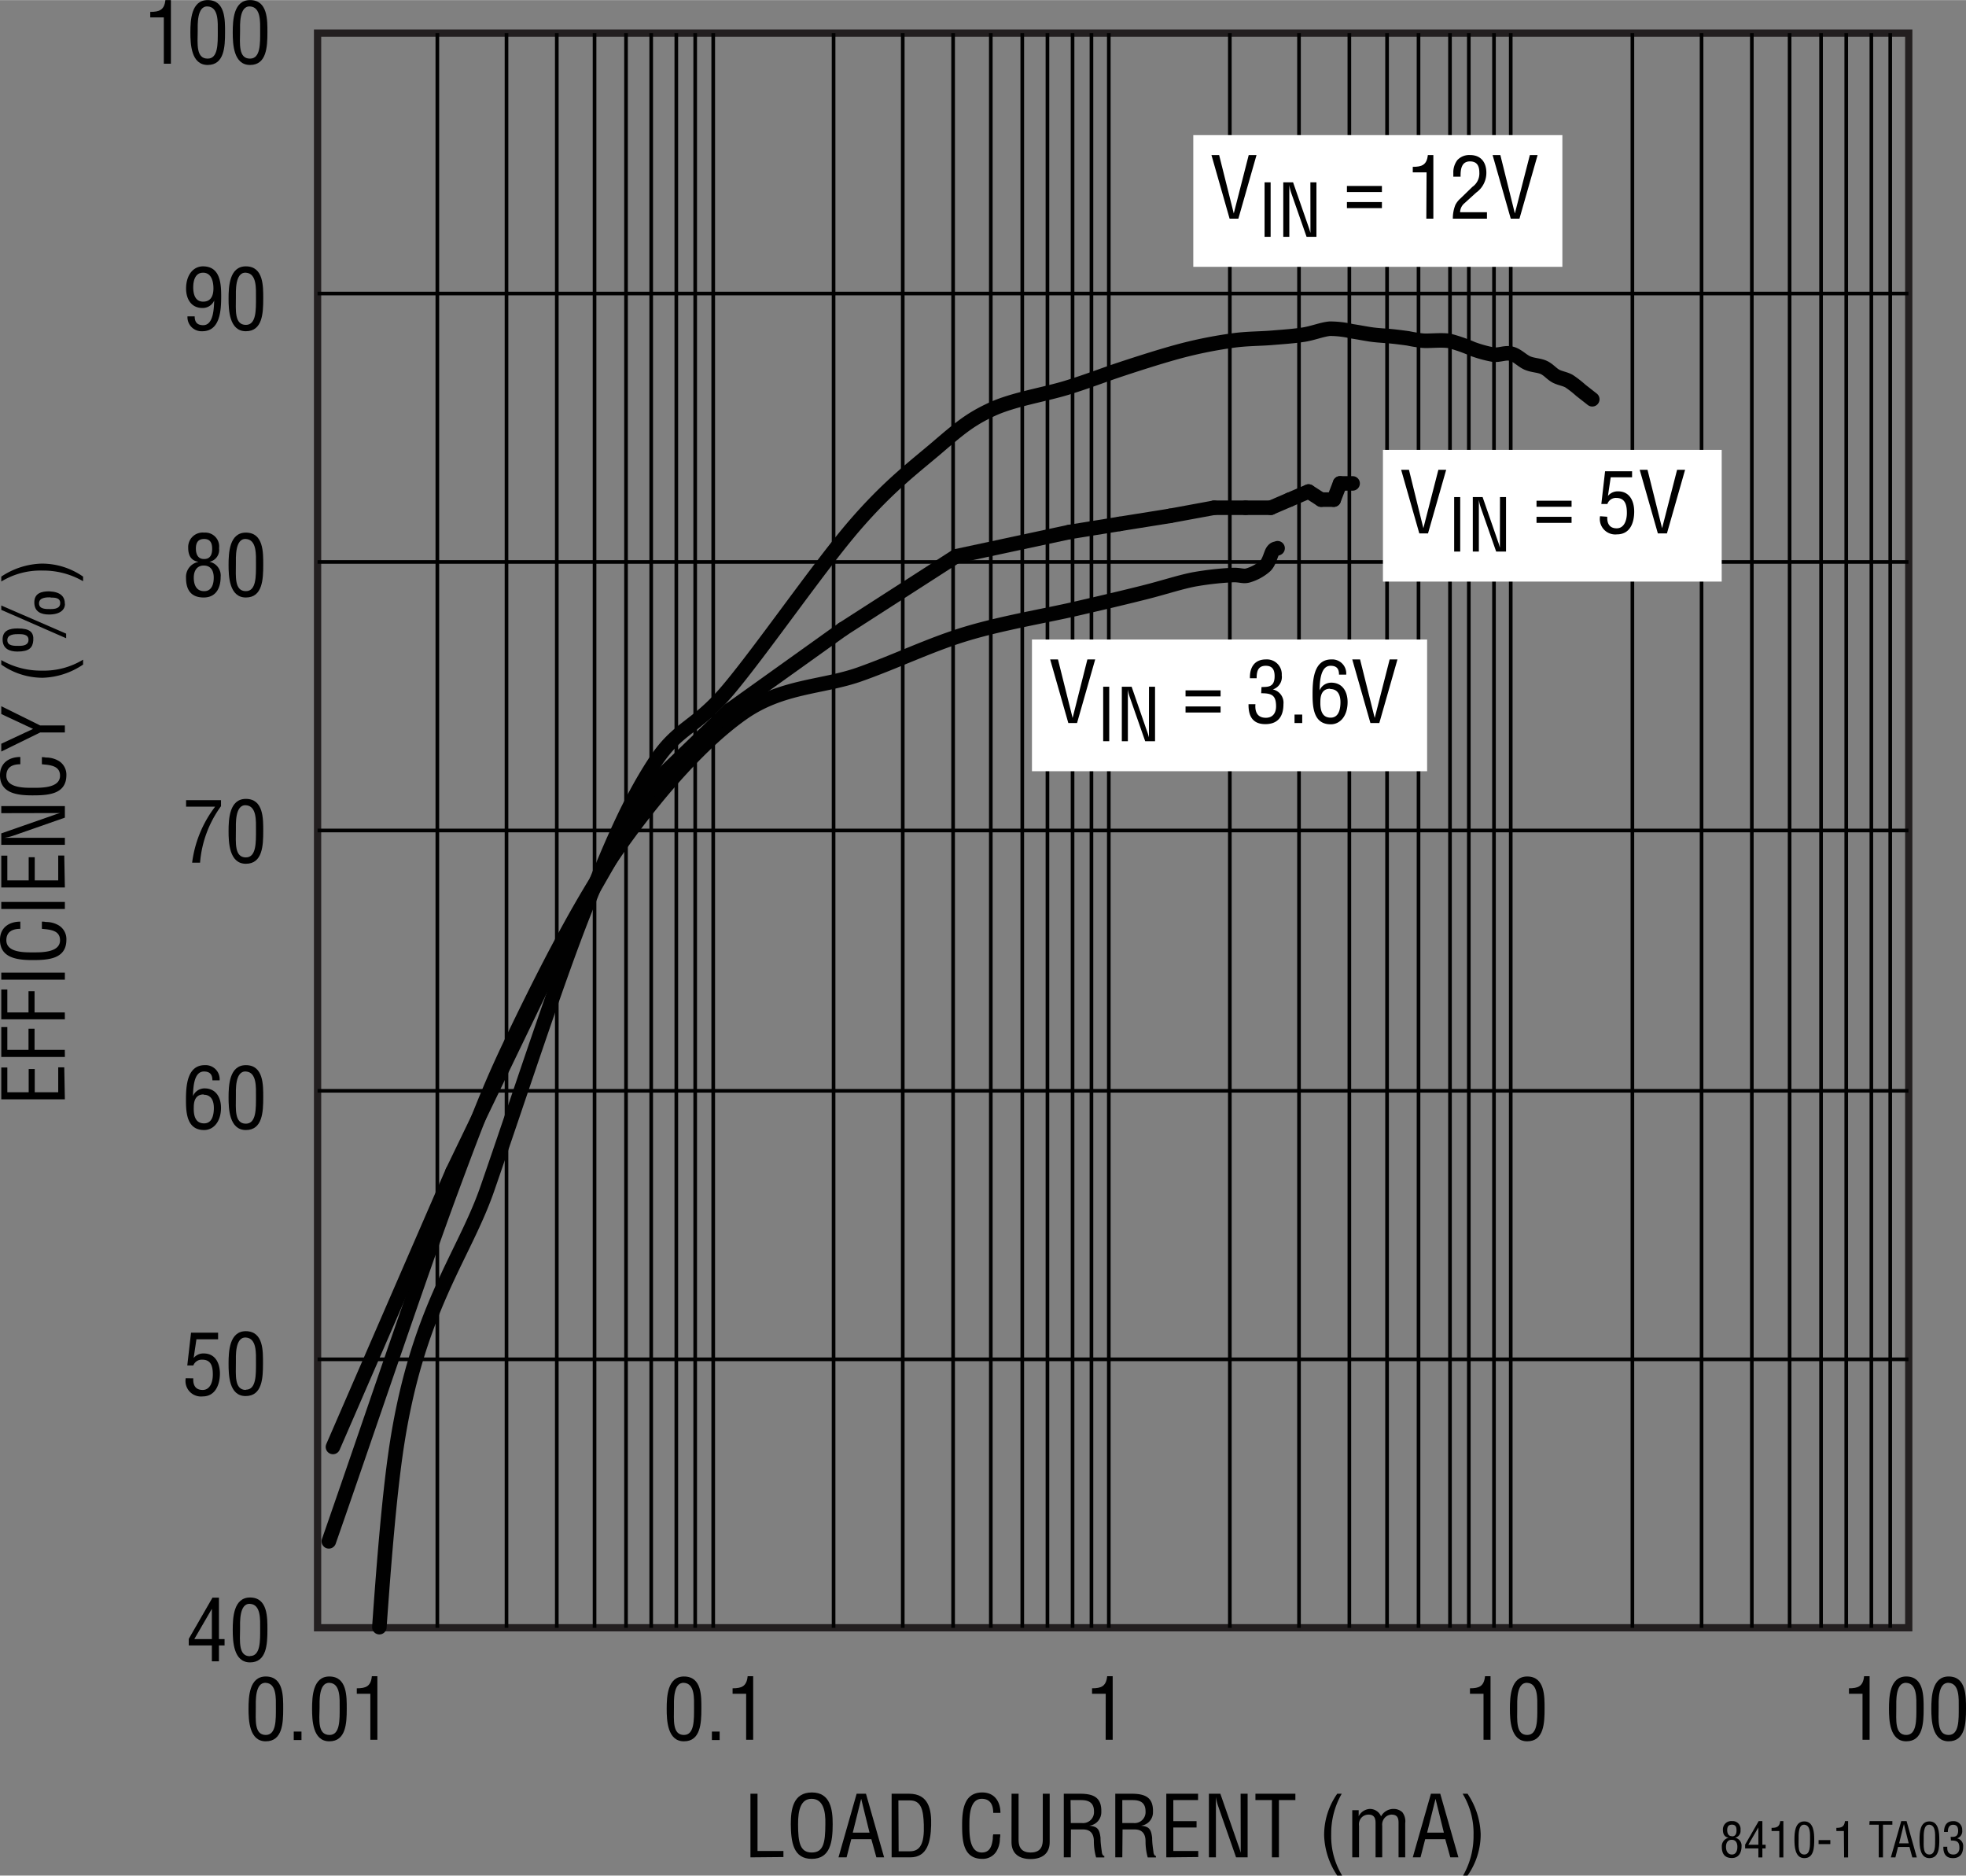 <svg id="ab97505a-ecc1-4704-889a-a623e8116b72" data-name="Layer 1" xmlns="http://www.w3.org/2000/svg" width="27.07pc" height="25.82pc" viewBox="0 0 324.88 309.85"><rect x="0" y="0" width="324.88" height="309.85" fill="#808080" stroke="none"/><path d="M125.55,308.59V298.08h1.17v9.46H131v1Z" transform="translate(-1.54 -1.75)"/><path d="M135.71,297.87c3.06,0,3.44,2.83,3.43,5.24,0,2.92-.39,5.73-3.46,5.73s-3.43-2.81-3.46-5.73C132.22,300.7,132.58,297.87,135.71,297.87Zm-.06,1.05c-1.79,0-2.24,1.88-2.23,4.22,0,3,.33,4.65,2.26,4.65s2.24-1.61,2.25-4.65C138,300.8,137.5,298.92,135.65,298.92Z" transform="translate(-1.54 -1.75)"/><path d="M143.1,298.08h1.54l3,10.51h-1.28l-.83-3h-3.32l-.77,3H140.1Zm.75.84h0l-1.39,5.59h2.77Z" transform="translate(-1.54 -1.75)"/><path d="M148.88,308.59V298.08h2.88c3.28,0,3.73,2.67,3.65,5.26s-.59,5.25-3.44,5.25Zm1.16-1h1.86c1.71,0,2.41-1.28,2.3-4.41-.08-2.4-.42-4-2.3-4H150Z" transform="translate(-1.54 -1.75)"/><path d="M165.67,301.24c0-1.25-.44-2.32-1.89-2.32-2,0-2.05,2.88-2.05,4.26s-.08,4.61,2.05,4.61c1.38,0,1.68-1.13,1.82-2.28,0-.24,0-.48.07-.72h1.16c0,.21,0,.44-.06.65a4,4,0,0,1-.61,2.22,2.66,2.66,0,0,1-2.29,1.18c-3.23,0-3.34-3.12-3.34-5.63s.35-5.34,3.33-5.34c2,0,3,1.49,3,3.37Z" transform="translate(-1.54 -1.75)"/><path d="M168.7,298.08h1.16v7.55c0,.83.13,2.16,2,2.16s2-1.33,2-2.16v-7.55H175v8c0,1.88-1.25,2.79-3.16,2.79s-3.15-.91-3.15-2.79Z" transform="translate(-1.54 -1.75)"/><path d="M178.49,308.59h-1.16V298.08H180c2.2,0,3.6.58,3.53,3a2.24,2.24,0,0,1-2,2.28v0c1.36.13,1.7.56,1.87,2,0,.79.11,1.56.22,2.34,0,.2.13.66.41.66v.24h-1.36a9.74,9.74,0,0,1-.37-2.68c0-1.05-.42-1.94-1.79-1.94h-2Zm0-5.67h1.83a1.81,1.81,0,0,0,2-1.94c0-1.8-1.45-1.85-2.23-1.85h-1.64Z" transform="translate(-1.54 -1.75)"/><path d="M187,308.59h-1.16V298.08h2.7c2.2,0,3.6.58,3.53,3a2.23,2.23,0,0,1-2,2.28v0c1.36.13,1.69.56,1.86,2,0,.79.11,1.56.22,2.34,0,.2.13.66.41.66v.24h-1.36a9.73,9.73,0,0,1-.36-2.68c0-1.05-.42-1.94-1.8-1.94h-2Zm0-5.67h1.84a1.81,1.81,0,0,0,2-1.94c0-1.8-1.44-1.85-2.23-1.85H187Z" transform="translate(-1.54 -1.75)"/><path d="M194.27,308.59V298.08h5.25v1.05h-4.09v3.48h3.84v1.05h-3.84v3.88h4.12v1Z" transform="translate(-1.54 -1.75)"/><path d="M206.55,298.08h1.16v10.51H205.8l-2.94-8.4a8.6,8.6,0,0,1-.39-1.59h0c0,.53,0,1.08,0,1.61v8.38h-1.16V298.08h1.89l3,8.6c.13.33.23.66.37,1.15h0c0-.38,0-.78,0-1.17Z" transform="translate(-1.54 -1.75)"/><path d="M209,298.08h6.6v1.05h-2.72v9.46h-1.16v-9.46H209Z" transform="translate(-1.54 -1.75)"/><path d="M223.26,298.08a13.15,13.15,0,0,0-1.74,6.7,12.43,12.43,0,0,0,1.81,6.82h-.81a12.61,12.61,0,0,1-2.17-6.65,11.87,11.87,0,0,1,2.17-6.87Z" transform="translate(-1.54 -1.75)"/><path d="M226.12,308.59H225V300.8h1.06v1h0a2.2,2.2,0,0,1,1.85-1.21,2,2,0,0,1,1.85,1.23,2.33,2.33,0,0,1,2.09-1.23,2.09,2.09,0,0,1,1.43.55,2.48,2.48,0,0,1,.47,1.82v5.63h-1.1v-5.7c0-.87-.24-1.36-1.19-1.36a1.62,1.62,0,0,0-1,.43,1.69,1.69,0,0,0-.51,1.42v5.21h-1.1v-5.7c0-.81-.27-1.36-1.16-1.36a1.6,1.6,0,0,0-1.1.43,1.66,1.66,0,0,0-.47,1.42Z" transform="translate(-1.54 -1.75)"/><path d="M238,298.08h1.54l3,10.51H241.2l-.83-3h-3.32l-.77,3H235Zm.76.84h0l-1.39,5.59h2.77Z" transform="translate(-1.54 -1.75)"/><path d="M243.31,311.6a13.09,13.09,0,0,0,1.73-6.69,12.54,12.54,0,0,0-1.8-6.83h.81a12.65,12.65,0,0,1,2.17,6.66,11.81,11.81,0,0,1-2.17,6.86Z" transform="translate(-1.54 -1.75)"/><path d="M42.61,284.05c0-2,.12-5.34,2.85-5.34,2.95,0,2.88,3.33,2.88,5.34,0,2.38-.13,5.37-2.88,5.37S42.61,285.91,42.61,284.05Zm2.85,4.32c1.74,0,1.67-2.49,1.67-4.51,0-1.48.15-4-1.67-4.1s-1.65,3.14-1.65,4.1C43.81,285.88,43.53,288.37,45.46,288.37Z" transform="translate(-1.54 -1.75)"/><path d="M50.08,289.21v-1.4h1.28v1.4Z" transform="translate(-1.54 -1.75)"/><path d="M53.11,284.05c0-2,.12-5.34,2.85-5.34,2.95,0,2.88,3.33,2.88,5.34,0,2.38-.13,5.37-2.88,5.37S53.11,285.91,53.11,284.05ZM56,288.37c1.74,0,1.67-2.49,1.67-4.51,0-1.48.15-4-1.67-4.1s-1.65,3.14-1.65,4.1C54.31,285.88,54,288.37,56,288.37Z" transform="translate(-1.54 -1.75)"/><path d="M62.74,281.57H60.5v-.91c1.5,0,2.32-.31,2.49-2h.91v10.5H62.74Z" transform="translate(-1.54 -1.75)"/><path d="M12.26,183.36H1.75V178.1h1v4.09H6.28v-3.84h1v3.84h3.88v-4.12h1Z" transform="translate(-1.54 -1.75)"/><path d="M12.26,176.36H1.75v-4.94h1v3.77H6.25v-3.5h1v3.5h5Z" transform="translate(-1.54 -1.75)"/><path d="M12.26,170.14H1.75v-4.93h1V169H6.25v-3.5h1V169h5Z" transform="translate(-1.54 -1.75)"/><path d="M12.26,163.59H1.75v-1.16H12.26Z" transform="translate(-1.54 -1.75)"/><path d="M4.9,155.19c-1.24,0-2.31.43-2.31,1.89,0,2,2.87,2,4.26,2s4.61.09,4.61-2c0-1.39-1.14-1.68-2.28-1.82l-.72-.07V154c.21,0,.44,0,.64.06a4.05,4.05,0,0,1,2.23.61A2.66,2.66,0,0,1,12.51,157c0,3.23-3.12,3.35-5.63,3.35S1.54,160,1.54,157c0-2,1.49-3,3.36-3Z" transform="translate(-1.54 -1.75)"/><path d="M12.26,151.91H1.75v-1.16H12.26Z" transform="translate(-1.54 -1.75)"/><path d="M12.26,148.36H1.75V143.1h1v4.09H6.28v-3.83h1v3.83h3.88v-4.11h1Z" transform="translate(-1.54 -1.75)"/><path d="M1.75,136.08v-1.17H12.26v1.91l-8.41,2.94a8.29,8.29,0,0,1-1.58.39v0l1.61,0h8.38v1.16H1.75v-1.89l8.6-3a11.62,11.62,0,0,1,1.15-.36v0c-.38,0-.78,0-1.18,0Z" transform="translate(-1.54 -1.75)"/><path d="M4.9,128c-1.24,0-2.31.43-2.31,1.89,0,2,2.87,2,4.26,2s4.61.09,4.61-2c0-1.39-1.14-1.68-2.28-1.82L8.46,128v-1.17c.21,0,.44,0,.64.06a4.05,4.05,0,0,1,2.23.61,2.66,2.66,0,0,1,1.18,2.29c0,3.23-3.12,3.35-5.63,3.35s-5.34-.35-5.34-3.34c0-2,1.49-3,3.36-3Z" transform="translate(-1.54 -1.75)"/><path d="M7,122.16,1.75,119.7v-1.29l6.43,3.18h4.08v1.16H8.18L1.75,125.9v-1.29Z" transform="translate(-1.54 -1.75)"/><path d="M1.75,110.79a13.12,13.12,0,0,0,6.7,1.74,12.45,12.45,0,0,0,6.82-1.81v.81a12.54,12.54,0,0,1-6.66,2.18,11.87,11.87,0,0,1-6.86-2.18Z" transform="translate(-1.54 -1.75)"/><path d="M12.47,106.42v.76L1.75,102.49v-.72Zm-8-.86c2,0,2.68.61,2.57,2-.1,1.16-.66,1.82-2.61,1.82-1.3,0-2.46-.45-2.46-2S3.22,105.56,4.45,105.56Zm.2.94c-.7,0-1.92,0-1.92,1s1.22.94,1.92.94,1.58-.1,1.58-1S5.29,106.5,4.65,106.5Zm7.61-5c0,.89-.7,1.76-2.65,1.76-1.3,0-2.42-.45-2.42-2s1.23-1.83,2.46-1.83C11.6,99.52,12.27,100.33,12.26,101.54Zm-2.37-1.08c-.7,0-1.92,0-1.92,1s1.22.94,1.92.94,1.58-.1,1.58-1S10.53,100.46,9.89,100.46Z" transform="translate(-1.54 -1.75)"/><path d="M15.27,97.76A13.12,13.12,0,0,0,8.57,96a12.45,12.45,0,0,0-6.82,1.81V97A12.61,12.61,0,0,1,8.4,94.85,11.87,11.87,0,0,1,15.27,97Z" transform="translate(-1.54 -1.75)"/><path d="M28.61,4.61H26.37V3.7c1.5,0,2.33-.31,2.5-1.95h.91V12.26H28.61Z" transform="translate(-1.54 -1.75)"/><path d="M33,7.09c0-2,.13-5.34,2.86-5.34,2.94,0,2.87,3.33,2.87,5.34,0,2.38-.13,5.38-2.87,5.38S33,9,33,7.09Zm2.86,4.33c1.74,0,1.67-2.5,1.67-4.51,0-1.49.15-4-1.67-4.11s-1.65,3.14-1.65,4.11C34.19,8.92,33.91,11.42,35.84,11.42Z" transform="translate(-1.54 -1.75)"/><path d="M40,7.09c0-2,.13-5.34,2.86-5.34,2.94,0,2.87,3.33,2.87,5.34,0,2.38-.13,5.38-2.87,5.38S40,9,40,7.09Zm2.86,4.33c1.74,0,1.67-2.5,1.67-4.51,0-1.49.15-4-1.67-4.11s-1.65,3.14-1.65,4.11C41.19,8.92,40.91,11.42,42.84,11.42Z" transform="translate(-1.54 -1.75)"/><path d="M33.48,229.46c-.06,1.12.36,1.91,1.55,1.91s1.68-1.23,1.68-2.54-.26-2.46-1.75-2.46a1.48,1.48,0,0,0-1.47.95h-1l.62-5.41h4.47V223H34l-.46,3.09,0,0a2.06,2.06,0,0,1,1.66-.75c1.93,0,2.68,1.62,2.68,3.33s-.69,3.77-2.86,3.77a2.56,2.56,0,0,1-2.79-3Z" transform="translate(-1.54 -1.75)"/><path d="M39.31,227c0-2,.13-5.34,2.86-5.34C45.11,221.7,45,225,45,227c0,2.38-.12,5.38-2.87,5.38S39.31,228.9,39.31,227Zm2.86,4.33c1.74,0,1.67-2.5,1.67-4.51,0-1.49.15-4-1.67-4.11s-1.65,3.14-1.65,4.11C40.52,228.87,40.24,231.37,42.17,231.37Z" transform="translate(-1.54 -1.75)"/><path d="M32.27,183.55c0-2.18.09-5.84,3.11-5.84a2.32,2.32,0,0,1,2.45,2.51H36.64c0-.95-.4-1.46-1.4-1.46-1.78,0-1.76,3-1.82,4.08h0a2.07,2.07,0,0,1,1.93-1.29c1.88,0,2.71,1.51,2.71,3.21,0,2.24-1.2,3.67-2.79,3.67C32.48,188.43,32.27,185.71,32.27,183.55Zm2.92-1c-1.38,0-1.63,1.15-1.63,2.12-.07,2,.66,2.66,1.71,2.66,1.37,0,1.61-1.49,1.61-2.55S36.53,182.6,35.19,182.6Z" transform="translate(-1.54 -1.75)"/><path d="M39.31,183.05c0-2,.13-5.34,2.86-5.34,2.94,0,2.87,3.34,2.87,5.34,0,2.38-.12,5.38-2.87,5.38S39.31,184.91,39.31,183.05Zm2.86,4.33c1.74,0,1.67-2.5,1.67-4.51,0-1.49.15-4-1.67-4.11s-1.65,3.14-1.65,4.11C40.52,184.88,40.24,187.38,42.17,187.38Z" transform="translate(-1.54 -1.75)"/><path d="M32.29,133.93h5.77v1a18.24,18.24,0,0,0-3.46,9.33H33.29a19.17,19.17,0,0,1,3.8-9.25h-4.8Z" transform="translate(-1.54 -1.75)"/><path d="M39.31,139.06c0-2,.13-5.34,2.86-5.34,2.94,0,2.87,3.33,2.87,5.34,0,2.38-.12,5.38-2.87,5.38S39.31,140.92,39.31,139.06Zm2.86,4.33c1.74,0,1.67-2.5,1.67-4.51,0-1.49.15-4-1.67-4.11s-1.65,3.14-1.65,4.11C40.52,140.89,40.24,143.39,42.17,143.39Z" transform="translate(-1.54 -1.75)"/><path d="M34.3,94.55c-1.24-.21-1.66-1.12-1.66-2.31a2.4,2.4,0,0,1,2.66-2.51,2.29,2.29,0,0,1,2.44,2.58,2,2,0,0,1-1.59,2.24v0A2.31,2.31,0,0,1,38,97.07c0,1.81-.77,3.38-2.8,3.38s-2.92-1.19-2.92-3.23a2.52,2.52,0,0,1,2-2.64Zm1,4.85c1,0,1.56-.8,1.56-2.23,0-1.08-.43-2-1.65-2s-1.65,1-1.65,2S33.88,99.4,35.26,99.4Zm0-5.31c1,0,1.3-.77,1.3-1.68s-.28-1.63-1.32-1.63-1.37.65-1.37,1.58S34.25,94.09,35.23,94.09Z" transform="translate(-1.54 -1.75)"/><path d="M39.31,95.07c0-2,.13-5.34,2.86-5.34,2.94,0,2.87,3.33,2.87,5.34,0,2.38-.12,5.38-2.87,5.38S39.31,96.93,39.31,95.07Zm2.86,4.33c1.74,0,1.67-2.5,1.67-4.51,0-1.49.15-4-1.67-4.11s-1.65,3.14-1.65,4.11C40.52,96.9,40.24,99.4,42.17,99.4Z" transform="translate(-1.54 -1.75)"/><path d="M38.09,50.62c0,2.18-.09,5.84-3.11,5.84A2.33,2.33,0,0,1,32.52,54h1.19c0,.95.41,1.46,1.41,1.46,1.77,0,1.76-3,1.82-4.08h0A2.08,2.08,0,0,1,35,52.62c-1.88,0-2.71-1.51-2.71-3.21,0-2.24,1.19-3.67,2.79-3.67C37.88,45.74,38.09,48.46,38.09,50.62Zm-3-3.83c-1.31,0-1.62,1.35-1.62,2.41s.28,2.37,1.64,2.37,1.7-1.09,1.7-2.19S36.5,46.79,35.1,46.79Z" transform="translate(-1.54 -1.75)"/><path d="M39.31,51.08c0-2,.13-5.34,2.86-5.34,2.94,0,2.87,3.33,2.87,5.34,0,2.38-.12,5.38-2.87,5.38S39.31,52.94,39.31,51.08Zm2.86,4.33c1.74,0,1.67-2.5,1.67-4.51,0-1.49.15-4-1.67-4.11s-1.65,3.14-1.65,4.11C40.52,52.91,40.24,55.41,42.17,55.41Z" transform="translate(-1.54 -1.75)"/><path d="M36.65,265.69h1.07v6.84h.93v1.05h-.93v2.62H36.55v-2.62H32.73V272.5Zm-3,6.84h2.9v-5h0Z" transform="translate(-1.54 -1.75)"/><path d="M40,271c0-2,.13-5.34,2.86-5.34,2.94,0,2.87,3.34,2.87,5.34,0,2.38-.13,5.38-2.87,5.38S40,272.89,40,271Zm2.86,4.33c1.74,0,1.67-2.5,1.67-4.51,0-1.49.15-4-1.67-4.11s-1.65,3.14-1.65,4.11C41.19,272.86,40.91,275.36,42.84,275.36Z" transform="translate(-1.54 -1.75)"/><path d="M287.2,305.35c-.71-.12-.95-.63-.95-1.31a1.38,1.38,0,0,1,1.52-1.44,1.31,1.31,0,0,1,1.39,1.48,1.15,1.15,0,0,1-.9,1.27v0a1.33,1.33,0,0,1,1.07,1.42c0,1-.44,1.93-1.6,1.93s-1.66-.68-1.66-1.84a1.44,1.44,0,0,1,1.13-1.51Zm.55,2.77c.55,0,.89-.45.89-1.27,0-.62-.24-1.16-.94-1.16s-.94.56-.94,1.17S287,308.12,287.75,308.12Zm0-3c.59,0,.75-.44.75-1s-.16-.93-.76-.93-.78.37-.78.91S287.17,305.09,287.73,305.09Z" transform="translate(-1.54 -1.75)"/><path d="M292.16,302.6h.61v3.91h.54v.6h-.54v1.49h-.66v-1.49h-2.19v-.62Zm-1.71,3.91h1.66v-2.87h0Z" transform="translate(-1.54 -1.75)"/><path d="M295.57,304.24h-1.28v-.52c.86,0,1.33-.18,1.43-1.12h.52v6h-.67Z" transform="translate(-1.54 -1.75)"/><path d="M298.07,305.65c0-1.12.07-3,1.63-3s1.64,1.91,1.64,3c0,1.36-.07,3.07-1.64,3.07S298.07,306.71,298.07,305.65Zm1.63,2.47c1,0,.95-1.42.95-2.57,0-.85.09-2.27-.95-2.35s-.94,1.79-.94,2.35C298.76,306.7,298.6,308.12,299.7,308.12Z" transform="translate(-1.54 -1.75)"/><path d="M302.06,306.4v-.66H304v.66Z" transform="translate(-1.54 -1.75)"/><path d="M306.24,304.24H305v-.52c.85,0,1.32-.18,1.42-1.12h.52v6h-.66Z" transform="translate(-1.54 -1.75)"/><path d="M310.49,302.6h3.76v.6H312.7v5.4H312v-5.4h-1.55Z" transform="translate(-1.54 -1.75)"/><path d="M315.72,302.6h.88l1.69,6h-.74l-.47-1.73h-1.89l-.44,1.73H314Zm.44.48h0l-.79,3.19h1.58Z" transform="translate(-1.54 -1.75)"/><path d="M318.74,305.65c0-1.12.07-3,1.63-3s1.64,1.91,1.64,3c0,1.36-.07,3.07-1.64,3.07S318.74,306.71,318.74,305.65Zm1.63,2.47c1,0,.95-1.42.95-2.57,0-.85.09-2.27-.95-2.35s-.94,1.79-.94,2.35C319.43,306.7,319.27,308.12,320.37,308.12Z" transform="translate(-1.54 -1.75)"/><path d="M323.88,305.21c.52,0,1.24.08,1.24-1,0-.59-.18-1-.84-1s-.86.56-.86,1.18h-.63c0-1,.41-1.78,1.5-1.78a1.41,1.41,0,0,1,1.5,1.49,1.24,1.24,0,0,1-.84,1.35h0a1.28,1.28,0,0,1,1,1.38c0,1.12-.5,1.89-1.69,1.89s-1.61-.79-1.58-1.88h.65c-.05.64.13,1.28,1,1.28.65,0,1-.45,1-1.07,0-1.05-.4-1.25-1.4-1.24Z" transform="translate(-1.54 -1.75)"/><path d="M309.32,281.57h-2.24v-.91c1.5,0,2.33-.31,2.5-2h.91v10.5h-1.17Z" transform="translate(-1.54 -1.75)"/><path d="M313.69,284.05c0-2,.13-5.34,2.86-5.34,2.94,0,2.87,3.33,2.87,5.34,0,2.38-.13,5.37-2.87,5.37S313.69,285.91,313.69,284.05Zm2.86,4.32c1.74,0,1.67-2.49,1.67-4.51,0-1.48.15-4-1.67-4.1s-1.65,3.14-1.65,4.1C314.9,285.88,314.62,288.37,316.55,288.37Z" transform="translate(-1.54 -1.75)"/><path d="M320.69,284.05c0-2,.13-5.34,2.86-5.34,2.94,0,2.87,3.33,2.87,5.34,0,2.38-.13,5.37-2.87,5.37S320.69,285.91,320.69,284.05Zm2.86,4.32c1.74,0,1.67-2.49,1.67-4.51,0-1.48.15-4-1.67-4.1s-1.65,3.14-1.65,4.1C321.9,285.88,321.62,288.37,323.55,288.37Z" transform="translate(-1.54 -1.75)"/><path d="M246.69,281.57h-2.24v-.91c1.5,0,2.32-.31,2.49-2h.91v10.5h-1.16Z" transform="translate(-1.54 -1.75)"/><path d="M251.05,284.05c0-2,.13-5.34,2.86-5.34,2.94,0,2.87,3.33,2.87,5.34,0,2.38-.12,5.37-2.87,5.37S251.05,285.91,251.05,284.05Zm2.86,4.32c1.74,0,1.67-2.49,1.67-4.51,0-1.48.15-4-1.67-4.1s-1.65,3.14-1.65,4.1C252.26,285.88,252,288.37,253.91,288.37Z" transform="translate(-1.54 -1.75)"/><path d="M111.71,284.05c0-2,.12-5.34,2.85-5.34,3,0,2.88,3.33,2.88,5.34,0,2.38-.13,5.37-2.88,5.37S111.71,285.91,111.71,284.05Zm2.85,4.32c1.74,0,1.67-2.49,1.67-4.51,0-1.48.16-4-1.67-4.1s-1.65,3.14-1.65,4.1C112.91,285.88,112.63,288.37,114.56,288.37Z" transform="translate(-1.54 -1.75)"/><path d="M119.18,289.21v-1.4h1.28v1.4Z" transform="translate(-1.54 -1.75)"/><path d="M124.84,281.57H122.6v-.91c1.5,0,2.32-.31,2.49-2H126v10.5h-1.16Z" transform="translate(-1.54 -1.75)"/><path d="M184.26,281.57H182v-.91c1.5,0,2.33-.31,2.5-2h.91v10.5h-1.16Z" transform="translate(-1.54 -1.75)"/><rect x="52.48" y="5.46" width="262.94" height="263.45" fill="none" stroke="#231f20" stroke-width="1.2"/><line x1="52.48" y1="48.48" x2="315.37" y2="48.48" fill="none" stroke="#010101" stroke-linejoin="round" stroke-width="0.6"/><line x1="52.48" y1="92.83" x2="315.37" y2="92.83" fill="none" stroke="#010101" stroke-linejoin="round" stroke-width="0.6"/><line x1="52.48" y1="137.19" x2="315.37" y2="137.19" fill="none" stroke="#010101" stroke-linejoin="round" stroke-width="0.6"/><line x1="52.48" y1="180.2" x2="315.37" y2="180.2" fill="none" stroke="#010101" stroke-linejoin="round" stroke-width="0.6"/><line x1="52.48" y1="224.56" x2="315.37" y2="224.56" fill="none" stroke="#010101" stroke-linejoin="round" stroke-width="0.6"/><line x1="312.36" y1="5.46" x2="312.36" y2="268.92" fill="none" stroke="#010101" stroke-linejoin="round" stroke-width="0.6"/><line x1="309.24" y1="5.46" x2="309.24" y2="268.92" fill="none" stroke="#010101" stroke-linejoin="round" stroke-width="0.6"/><line x1="305.09" y1="5.46" x2="305.09" y2="268.92" fill="none" stroke="#010101" stroke-linejoin="round" stroke-width="0.6"/><line x1="300.93" y1="5.46" x2="300.93" y2="268.92" fill="none" stroke="#010101" stroke-linejoin="round" stroke-width="0.6"/><line x1="295.73" y1="5.46" x2="295.73" y2="268.92" fill="none" stroke="#010101" stroke-linejoin="round" stroke-width="0.6"/><line x1="289.49" y1="5.46" x2="289.49" y2="268.92" fill="none" stroke="#010101" stroke-linejoin="round" stroke-width="0.6"/><line x1="281.18" y1="5.46" x2="281.18" y2="268.92" fill="none" stroke="#010101" stroke-linejoin="round" stroke-width="0.6"/><line x1="269.75" y1="5.46" x2="269.75" y2="268.92" fill="none" stroke="#010101" stroke-linejoin="round" stroke-width="0.6"/><line x1="246.88" y1="5.46" x2="246.88" y2="268.92" fill="none" stroke="#010101" stroke-linejoin="round" stroke-width="0.6"/><line x1="242.72" y1="5.46" x2="242.72" y2="268.92" fill="none" stroke="#010101" stroke-linejoin="round" stroke-width="0.6"/><line x1="239.61" y1="5.46" x2="239.61" y2="268.92" fill="none" stroke="#010101" stroke-linejoin="round" stroke-width="0.6"/><line x1="234.41" y1="5.46" x2="234.41" y2="268.92" fill="none" stroke="#010101" stroke-linejoin="round" stroke-width="0.6"/><line x1="229.21" y1="5.46" x2="229.21" y2="268.92" fill="none" stroke="#010101" stroke-linejoin="round" stroke-width="0.6"/><line x1="222.98" y1="5.46" x2="222.98" y2="268.92" fill="none" stroke="#010101" stroke-linejoin="round" stroke-width="0.6"/><line x1="214.66" y1="5.46" x2="214.66" y2="268.92" fill="none" stroke="#010101" stroke-linejoin="round" stroke-width="0.6"/><line x1="203.23" y1="5.46" x2="203.23" y2="268.92" fill="none" stroke="#010101" stroke-linejoin="round" stroke-width="0.6"/><line x1="180.36" y1="5.46" x2="180.36" y2="268.92" fill="none" stroke="#010101" stroke-linejoin="round" stroke-width="0.6"/><line x1="177.24" y1="5.46" x2="177.24" y2="268.92" fill="none" stroke="#010101" stroke-linejoin="round" stroke-width="0.6"/><line x1="173.09" y1="5.46" x2="173.09" y2="268.92" fill="none" stroke="#010101" stroke-linejoin="round" stroke-width="0.6"/><line x1="168.93" y1="5.46" x2="168.93" y2="268.92" fill="none" stroke="#010101" stroke-linejoin="round" stroke-width="0.6"/><line x1="163.73" y1="5.46" x2="163.73" y2="268.92" fill="none" stroke="#010101" stroke-linejoin="round" stroke-width="0.6"/><line x1="157.5" y1="5.46" x2="157.5" y2="268.92" fill="none" stroke="#010101" stroke-linejoin="round" stroke-width="0.6"/><line x1="149.18" y1="5.46" x2="149.18" y2="268.92" fill="none" stroke="#010101" stroke-linejoin="round" stroke-width="0.6"/><line x1="137.75" y1="5.46" x2="137.75" y2="268.92" fill="none" stroke="#010101" stroke-linejoin="round" stroke-width="0.6"/><line x1="114.88" y1="5.46" x2="114.88" y2="268.92" fill="none" stroke="#010101" stroke-linejoin="round" stroke-width="0.6"/><line x1="111.76" y1="5.46" x2="111.76" y2="268.92" fill="none" stroke="#010101" stroke-linejoin="round" stroke-width="0.6"/><line x1="107.61" y1="5.46" x2="107.61" y2="268.92" fill="none" stroke="#010101" stroke-linejoin="round" stroke-width="0.6"/><line x1="103.45" y1="5.46" x2="103.45" y2="268.92" fill="none" stroke="#010101" stroke-linejoin="round" stroke-width="0.6"/><line x1="98.25" y1="5.46" x2="98.25" y2="268.92" fill="none" stroke="#010101" stroke-linejoin="round" stroke-width="0.6"/><line x1="92.01" y1="5.46" x2="92.01" y2="268.92" fill="none" stroke="#010101" stroke-linejoin="round" stroke-width="0.6"/><line x1="83.7" y1="5.46" x2="83.7" y2="268.92" fill="none" stroke="#010101" stroke-linejoin="round" stroke-width="0.6"/><line x1="72.27" y1="5.46" x2="72.27" y2="268.92" fill="none" stroke="#010101" stroke-linejoin="round" stroke-width="0.6"/><line x1="249.65" y1="5.46" x2="249.65" y2="268.92" fill="none" stroke="#010101" stroke-linejoin="round" stroke-width="0.6"/><line x1="183.23" y1="5.46" x2="183.23" y2="268.92" fill="none" stroke="#010101" stroke-linejoin="round" stroke-width="0.6"/><line x1="117.86" y1="5.46" x2="117.86" y2="268.92" fill="none" stroke="#010101" stroke-linejoin="round" stroke-width="0.6"/><path d="M55.88,256.38c6.75-19.33,14.94-43.79,20.26-58.15s7-18.37,11.65-27.92,10.61-21.13,16.68-29.58,13.21-16.54,19.74-21.14,13.26-4.27,19.42-6.46,11.57-4.86,17.5-6.66,13.15-3,18.06-4.13,8.11-1.89,11.38-2.71,5.8-1.68,8.22-2.16a49.83,49.83,0,0,1,6.26-.72c1.35-.1,1.86.29,2.7.06a7.46,7.46,0,0,0,2.88-1.58c.69-.68.91-2,1.24-2.46s.56-.33.79-.46" transform="translate(-1.54 -1.75)" fill="none" stroke="#010101" stroke-linecap="round" stroke-linejoin="round" stroke-width="2.4"/><line x1="221.44" y1="79.85" x2="223.52" y2="79.85" fill="none" stroke="#010101" stroke-linecap="round" stroke-linejoin="round" stroke-width="2.4"/><line x1="220.4" y1="82.53" x2="221.44" y2="79.85" fill="none" stroke="#010101" stroke-linecap="round" stroke-linejoin="round" stroke-width="2.4"/><line x1="218.32" y1="82.53" x2="220.4" y2="82.53" fill="none" stroke="#010101" stroke-linecap="round" stroke-linejoin="round" stroke-width="2.4"/><line x1="216.24" y1="81.19" x2="218.32" y2="82.53" fill="none" stroke="#010101" stroke-linecap="round" stroke-linejoin="round" stroke-width="2.4"/><line x1="213.11" y1="82.53" x2="216.24" y2="81.19" fill="none" stroke="#010101" stroke-linecap="round" stroke-linejoin="round" stroke-width="2.4"/><line x1="210" y1="83.87" x2="213.11" y2="82.53" fill="none" stroke="#010101" stroke-linecap="round" stroke-linejoin="round" stroke-width="2.4"/><line x1="205.83" y1="83.87" x2="210" y2="83.87" fill="none" stroke="#010101" stroke-linecap="round" stroke-linejoin="round" stroke-width="2.4"/><line x1="200.63" y1="83.87" x2="205.83" y2="83.87" fill="none" stroke="#010101" stroke-linecap="round" stroke-linejoin="round" stroke-width="2.4"/><line x1="193.35" y1="85.21" x2="200.63" y2="83.87" fill="none" stroke="#010101" stroke-linecap="round" stroke-linejoin="round" stroke-width="2.4"/><line x1="185.03" y1="86.54" x2="193.35" y2="85.21" fill="none" stroke="#010101" stroke-linecap="round" stroke-linejoin="round" stroke-width="2.4"/><line x1="176.71" y1="87.88" x2="185.03" y2="86.54" fill="none" stroke="#010101" stroke-linecap="round" stroke-linejoin="round" stroke-width="2.4"/><line x1="157.99" y1="91.89" x2="176.71" y2="87.88" fill="none" stroke="#010101" stroke-linecap="round" stroke-linejoin="round" stroke-width="2.4"/><line x1="139.27" y1="103.93" x2="157.99" y2="91.89" fill="none" stroke="#010101" stroke-linecap="round" stroke-linejoin="round" stroke-width="2.4"/><line x1="120.55" y1="117.31" x2="139.27" y2="103.93" fill="none" stroke="#010101" stroke-linecap="round" stroke-linejoin="round" stroke-width="2.4"/><line x1="108.07" y1="129.35" x2="120.55" y2="117.31" fill="none" stroke="#010101" stroke-linecap="round" stroke-linejoin="round" stroke-width="2.4"/><line x1="93.51" y1="154.77" x2="108.07" y2="129.35" fill="none" stroke="#010101" stroke-linecap="round" stroke-linejoin="round" stroke-width="2.4"/><line x1="74.78" y1="193.56" x2="93.51" y2="154.77" fill="none" stroke="#010101" stroke-linecap="round" stroke-linejoin="round" stroke-width="2.4"/><line x1="55.02" y1="239.04" x2="74.78" y2="193.56" fill="none" stroke="#010101" stroke-linecap="round" stroke-linejoin="round" stroke-width="2.4"/><path d="M64.23,270.56c.81-11.63,1.68-21.66,2.65-28.5,3.33-23.63,11.21-32.49,15.16-43.85C87.22,183.3,93.37,164.29,98,152.57s7.66-18.57,11.64-24.71,6.76-5.65,12.27-12.2,15.05-20.38,20.81-27.06,10-9.77,13.77-13,5.47-4.63,9-6.26,8.74-2.44,12.29-3.53,5.77-2,9-3.07,7.3-2.37,10.37-3.16a72.14,72.14,0,0,1,8-1.57c2.41-.34,4.52-.3,6.47-.46s3.62-.27,5.24-.51,3.08-.87,4.43-1a16.55,16.55,0,0,1,3.67.43c1.19.17,2.44.44,3.51.57s2,.16,3,.26,1.91.22,2.78.34a22,22,0,0,0,2.43.38c1.14.08,3.06-.17,4.43.05a27.23,27.23,0,0,1,3.76,1.31,20.81,20.81,0,0,0,3.4.94c1.06.13,2-.39,3-.15s1.8,1.17,2.69,1.55,1.89.36,2.68.72,1.31,1.06,2,1.43,1.5.45,2.19.84a17.16,17.16,0,0,1,1.94,1.51l1.89,1.48" transform="translate(-1.54 -1.75)" fill="none" stroke="#010101" stroke-linecap="round" stroke-linejoin="round" stroke-width="2.4"/><rect x="197.19" y="22.31" width="60.99" height="21.76" fill="#fff"/><path d="M207.89,27.35h1.29l-3,10.51h-1.45l-3-10.51H203L205.42,37h0Z" transform="translate(-1.54 -1.75)"/><path d="M210.51,40.86v-9h1v9Z" transform="translate(-1.54 -1.75)"/><path d="M218.08,31.86h1v9h-1.63l-2.52-7.2a7.33,7.33,0,0,1-.33-1.36h0c0,.46,0,.93,0,1.38v7.18h-1v-9h1.62l2.56,7.36c.1.28.19.57.31,1h0c0-.33,0-.67,0-1Z" transform="translate(-1.54 -1.75)"/><path d="M229.9,33.46h-5.78v-1h5.78Zm0,2.66h-5.78v-1h5.78Z" transform="translate(-1.54 -1.75)"/><path d="M237.28,30.21H235V29.3c1.5,0,2.32-.31,2.49-1.95h.91V37.86h-1.16Z" transform="translate(-1.54 -1.75)"/><path d="M243.58,35.28a2,2,0,0,0-.76,1.52h4.44v1.06h-5.64a6,6,0,0,1,.42-2.27,3.56,3.56,0,0,1,.82-1.05l2-1.94A2.68,2.68,0,0,0,246,30.25c0-1.07-.36-1.85-1.55-1.85-1.45,0-1.57,1.41-1.55,2.52H241.7v-.64a3.34,3.34,0,0,1,.67-2.1,2.68,2.68,0,0,1,2.09-.83c1.79,0,2.7,1.19,2.7,2.93a4,4,0,0,1-1.69,3.28Z" transform="translate(-1.54 -1.75)"/><path d="M254.35,27.35h1.28l-3,10.51h-1.44l-3-10.51h1.28L251.87,37h0Z" transform="translate(-1.54 -1.75)"/><rect x="228.53" y="74.31" width="55.98" height="21.76" fill="#fff"/><path d="M239.23,79.35h1.29l-3,10.51h-1.44l-3-10.51h1.29L236.75,89h0Z" transform="translate(-1.54 -1.75)"/><path d="M241.84,92.86v-9h1v9Z" transform="translate(-1.54 -1.75)"/><path d="M249.41,83.86h1v9h-1.63l-2.52-7.2a7.29,7.29,0,0,1-.34-1.36h0c0,.46,0,.93,0,1.38v7.18h-1v-9h1.62l2.55,7.36c.11.28.19.57.31,1h0c0-.33,0-.67,0-1Z" transform="translate(-1.54 -1.75)"/><path d="M261.24,85.46h-5.79v-1h5.79Zm0,2.66h-5.79v-1h5.79Z" transform="translate(-1.54 -1.75)"/><path d="M267.14,87.11c-.05,1.12.37,1.91,1.56,1.91s1.68-1.24,1.68-2.54S270.11,84,268.63,84a1.47,1.47,0,0,0-1.47,1h-1l.62-5.41h4.46v1h-3.53l-.46,3.08,0,0a2.09,2.09,0,0,1,1.67-.76c1.93,0,2.67,1.63,2.67,3.34,0,1.86-.68,3.77-2.86,3.77a2.55,2.55,0,0,1-2.78-3Z" transform="translate(-1.54 -1.75)"/><path d="M278.68,79.35H280l-3,10.51H275.5l-3-10.51h1.29L276.2,89h0Z" transform="translate(-1.54 -1.75)"/><rect x="170.53" y="105.64" width="65.3" height="21.76" fill="#fff"/><path d="M181.23,110.68h1.29l-3,10.51h-1.44l-3-10.51h1.29l2.42,9.67h0Z" transform="translate(-1.54 -1.75)"/><path d="M183.84,124.19v-9h1v9Z" transform="translate(-1.54 -1.75)"/><path d="M191.41,115.19h1v9h-1.63l-2.52-7.2a7.17,7.17,0,0,1-.34-1.35h0c0,.45,0,.92,0,1.38v7.17h-1v-9h1.62l2.55,7.37a9.76,9.76,0,0,1,.31,1h0c0-.32,0-.67,0-1Z" transform="translate(-1.54 -1.75)"/><path d="M203.24,116.79h-5.79v-1h5.79Zm0,2.66h-5.79v-1h5.79Z" transform="translate(-1.54 -1.75)"/><path d="M210,115.25c.92-.06,2.17.14,2.17-1.79,0-1-.31-1.73-1.47-1.73-1.32,0-1.5,1-1.5,2.06h-1.11c-.05-1.76.73-3.11,2.64-3.11a2.46,2.46,0,0,1,2.62,2.61,2.16,2.16,0,0,1-1.47,2.35v0a2.24,2.24,0,0,1,1.75,2.42c0,2-.87,3.31-3,3.31s-2.81-1.39-2.77-3.29H209c-.1,1.12.22,2.24,1.72,2.24,1.15,0,1.69-.8,1.69-1.88,0-1.83-.7-2.18-2.46-2.17Z" transform="translate(-1.54 -1.75)"/><path d="M215.46,121.19v-1.4h1.27v1.4Z" transform="translate(-1.54 -1.75)"/><path d="M218.44,116.52c0-2.18.08-5.84,3.11-5.84a2.32,2.32,0,0,1,2.45,2.51h-1.19c0-1-.41-1.46-1.4-1.46-1.78,0-1.77,3-1.82,4.08h0a2.09,2.09,0,0,1,1.94-1.29c1.87,0,2.7,1.51,2.7,3.21,0,2.24-1.19,3.67-2.79,3.67C218.65,121.4,218.44,118.68,218.44,116.52Zm2.91-1c-1.37,0-1.62,1.15-1.62,2.12-.07,2,.65,2.66,1.7,2.66,1.38,0,1.62-1.49,1.62-2.55S222.7,115.57,221.35,115.57Z" transform="translate(-1.54 -1.75)"/><path d="M231.18,110.68h1.29l-3,10.51H228l-3-10.51h1.29l2.42,9.67h0Z" transform="translate(-1.54 -1.75)"/></svg>